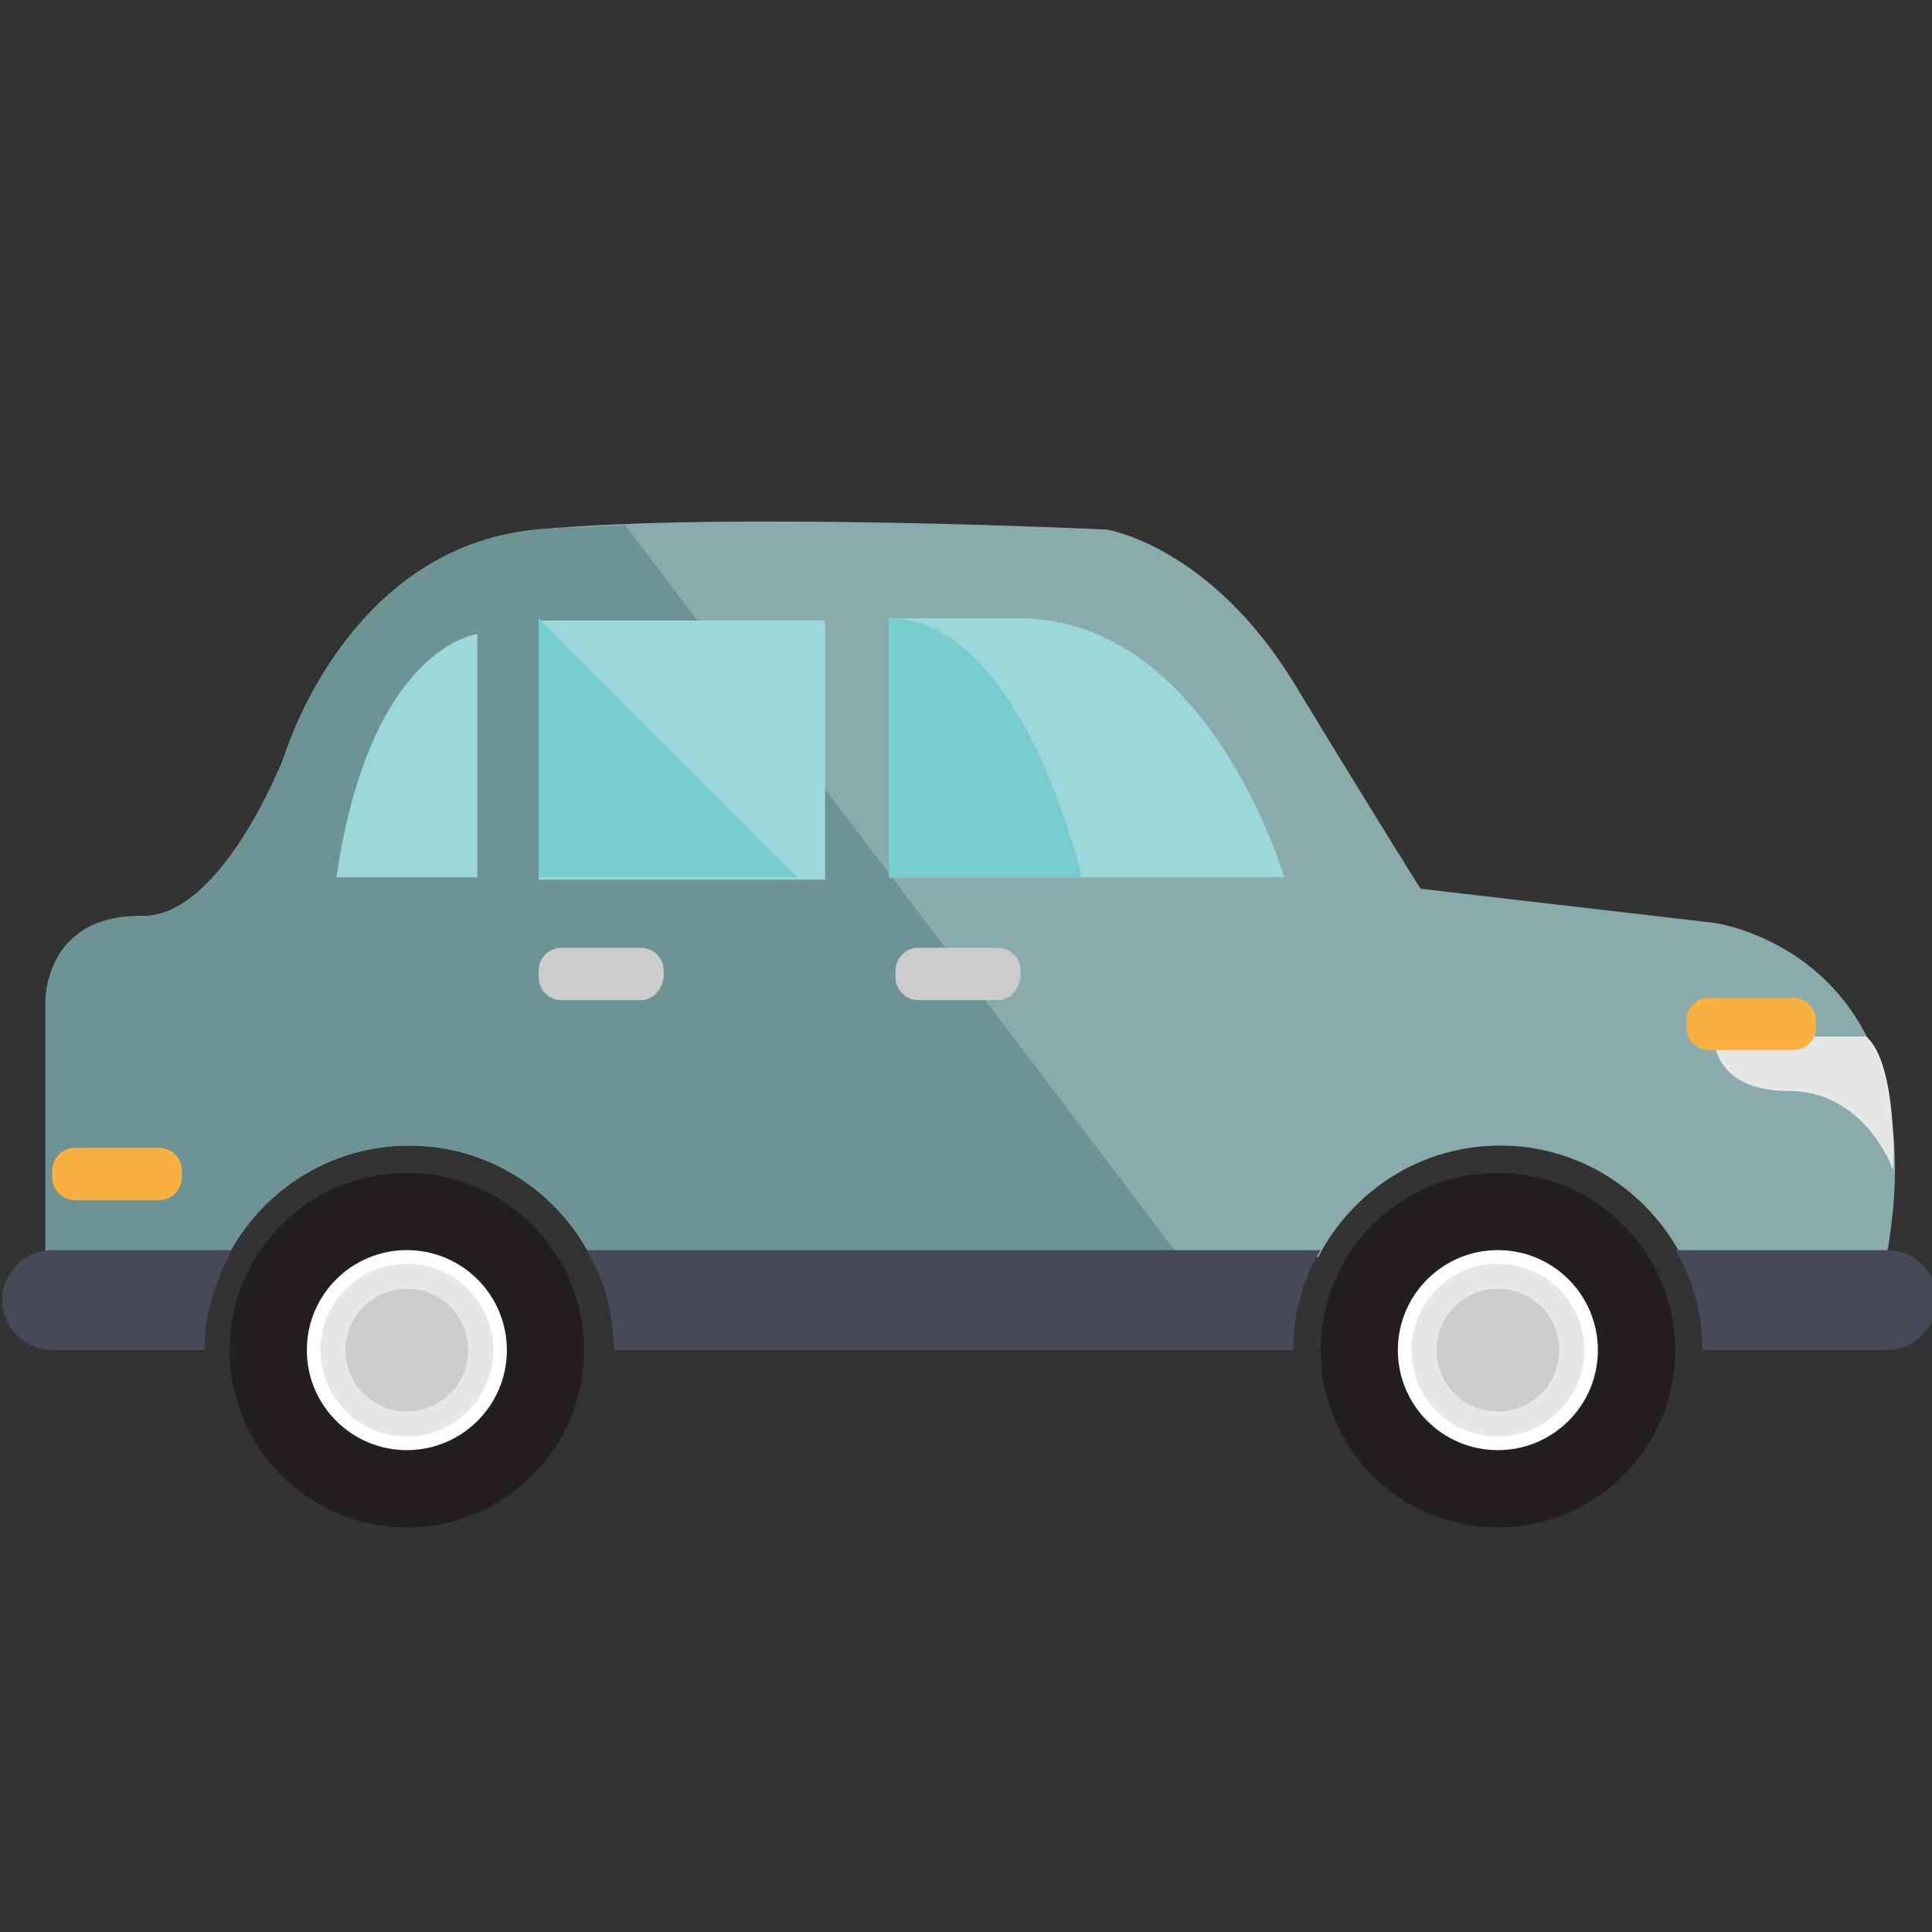 <?xml version="1.0" encoding="utf-8"?>
<!-- Generator: Adobe Illustrator 27.3.0, SVG Export Plug-In . SVG Version: 6.00 Build 0)  -->
<svg version="1.1" xmlns="http://www.w3.org/2000/svg" xmlns:xlink="http://www.w3.org/1999/xlink" x="0px" y="0px"
	 viewBox="0 0 85 85" style="enable-background:new 0 0 85 85;" xml:space="preserve">
<rect x="0" y="0" width="85" height="85" fill="#333333" stroke="none"/>
<style type="text/css">
	.st0{display:none;}
	.st1{display:inline;fill:#FFFFFF;}
	.st2{display:inline;fill:#71AE87;}
	.st3{display:inline;}
	.st4{fill:#DFDDE0;}
	.st5{fill:#E6E7E7;}
	.st6{display:inline;fill:#619473;}
	.st7{display:inline;fill:#669877;}
	.st8{fill:#FFFFFF;}
	.st9{fill:#8F1832;}
	.st10{fill:#BE202E;}
	.st11{fill:#F2F2F2;}
	.st12{fill:#F2B231;}
	.st13{fill:#669877;}
	.st14{fill:#71AE87;}
	.st15{opacity:0.3;fill:#FFFFFF;}
	.st16{display:inline;fill:#424143;}
	.st17{display:inline;fill:#CDCDD0;}
	.st18{display:inline;fill:#DFDDE0;}
	.st19{display:inline;fill:#89ABAC;}
	.st20{display:inline;fill:#647A8A;}
	.st21{display:inline;fill:#2C3B4E;}
	.st22{display:inline;opacity:0.3;}
	.st23{display:inline;opacity:0.5;fill:#ECF0F3;}
	.st24{display:inline;fill:#ECF0F3;}
	.st25{display:inline;opacity:0.3;fill:#71AE87;}
	.st26{display:inline;opacity:0.3;fill:#619473;}
	.st27{fill:#619473;}
	.st28{display:inline;opacity:0.3;fill:#FFFFFF;}
	.st29{fill:#464958;}
	.st30{fill:#C3C9C7;}
	.st31{fill:#2C3B4E;}
	.st32{fill:#CDCDD0;}
	.st33{fill:#89ABAC;}
	.st34{fill:#FFCF47;}
	.st35{fill:#D08529;}
	.st36{fill:#FFEFBE;}
	.st37{display:inline;fill:#679978;}
	.st38{fill:#E0DDE0;}
	.st39{fill:#2D3B4E;}
	.st40{fill:#FFD047;}
	.st41{fill:#F2B230;}
	.st42{fill:#FFF0C0;}
	.st43{display:inline;fill:#374D5E;}
	.st44{display:inline;fill:#2E3C4E;}
	.st45{fill:#679978;}
	.st46{fill:#6D9394;}
	.st47{fill:#231F20;}
	.st48{fill:#9CD8D9;}
	.st49{fill:#77CCCE;}
	.st50{fill:#CCCCCC;}
	.st51{fill:#FBB042;}
</style>
<g id="Layer_1" class="st0">
	<g>
		<circle class="st1" cx="42.4" cy="43.6" r="40.9"/>
		<path class="st2" d="M17.2,68.8c13.9,13.9,36.5,13.9,50.5,0c13.9-13.9,13.9-36.5,0-50.5c-13.9-13.9-36.5-13.9-50.5,0
			C3.2,32.3,3.2,54.9,17.2,68.8z M42.4,12.8c17,0,30.8,13.8,30.8,30.8c0,17-13.8,30.8-30.8,30.8c-17,0-30.8-13.8-30.8-30.8
			C11.7,26.6,25.5,12.8,42.4,12.8z M19.8,66.2L19.8,66.2L19.8,66.2L19.8,66.2z M65.1,20.9L65.1,20.9L65.1,20.9L65.1,20.9z
			 M19.8,20.9L19.8,20.9L19.8,20.9L19.8,20.9z"/>
		<g class="st3">
			<circle class="st4" cx="42.4" cy="43.6" r="26.3"/>
			<path class="st5" d="M23.8,24.9l37.3,37.3c10.3-10.3,10.3-27,0-37.3S34.1,14.7,23.8,24.9z"/>
		</g>
		<path class="st1" d="M58.6,33"/>
		<path class="st6" d="M55.9,29.7L34.8,50.8l-7.7-7.7c-1.4-1.4-3.7-1.4-5.1,0c-1.4,1.4-1.4,3.7,0,5.1l10.3,10.3
			c0.7,0.7,1.6,1.1,2.6,1.1c0.9,0,1.9-0.4,2.6-1.1L61,34.8c1.4-1.4,1.4-3.7,0-5.1C59.6,28.3,57.3,28.3,55.9,29.7L55.9,29.7z
			 M55.9,29.7"/>
		<path class="st7" d="M67.7,18.3c-7-7-16.1-10.5-25.2-10.5v4.9c17,0,30.8,13.8,30.8,30.8c0,17-13.8,30.8-30.8,30.8v4.9
			c9.1,0,18.3-3.5,25.2-10.5C81.6,54.9,81.6,32.3,67.7,18.3z M65.1,20.9L65.1,20.9L65.1,20.9L65.1,20.9z"/>
	</g>
	<g class="st3">
		<circle class="st8" cx="42.5" cy="43.8" r="40.9"/>
		<path class="st9" d="M17.3,69c13.9,13.9,36.5,13.9,50.5,0c13.9-13.9,13.9-36.5,0-50.5c-13.9-13.9-36.5-13.9-50.5,0
			C3.3,32.5,3.3,55.1,17.3,69z M42.5,13c17,0,30.8,13.8,30.8,30.8c0,17-13.8,30.8-30.8,30.8c-17,0-30.8-13.8-30.8-30.8
			C11.7,26.8,25.5,13,42.5,13z M19.9,66.4L19.9,66.4L19.9,66.4L19.9,66.4z M65.1,21.1L65.1,21.1L65.1,21.1L65.1,21.1z M19.9,21.1
			L19.9,21.1L19.9,21.1L19.9,21.1z"/>
		<g>
			<circle class="st4" cx="42.5" cy="43.8" r="26.3"/>
			<path class="st5" d="M23.9,25.1l37.3,37.3c10.3-10.3,10.3-27,0-37.3S34.2,14.9,23.9,25.1z"/>
		</g>
		<path class="st8" d="M58.7,33.2"/>
		<path class="st10" d="M67.7,18.5c-7-7-16.1-10.5-25.2-10.5V13c17,0,30.8,13.8,30.8,30.8c0,17-13.8,30.8-30.8,30.8v4.9
			c9.1,0,18.3-3.5,25.2-10.5C81.7,55.1,81.7,32.5,67.7,18.5z M65.1,21.1L65.1,21.1L65.1,21.1L65.1,21.1z"/>
		<path class="st9" d="M55.5,34.5l-3.8-3.8c-0.8-0.8-2.1-0.8-2.9,0L44,35.6c-0.8,0.8-2.1,0.8-2.9,0l-4.9-4.9c-0.8-0.8-2.1-0.8-2.9,0
			l-3.7,3.8c-0.8,0.8-0.8,2.1,0,2.9l4.9,4.9c0.8,0.8,0.8,2.1,0,2.9l-4.9,4.9c-0.8,0.8-0.8,2.1,0,2.9l3.8,3.8c0.8,0.8,2.1,0.8,2.9,0
			l4.9-4.9c0.8-0.8,2.1-0.8,2.9,0l4.9,4.9c0.8,0.8,2.1,0.8,2.9,0l3.7-3.8c0.8-0.8,0.8-2.1,0-2.9l-4.9-4.9c-0.8-0.8-0.8-2.1,0-2.9
			l4.9-4.9C56.3,36.6,56.3,35.3,55.5,34.5z"/>
	</g>
	<g class="st3">
		<g>
			<circle class="st8" cx="66.7" cy="66.6" r="16.6"/>
			
				<ellipse transform="matrix(0.707 -0.707 0.707 0.707 -27.554 66.689)" class="st11" cx="66.7" cy="66.6" rx="13.3" ry="13.3"/>
			<path class="st12" d="M77.6,55.7c-6-6-15.7-6-21.7,0c-6,6-6,15.7,0,21.7c6,6,15.7,6,21.7,0C83.6,71.5,83.6,61.7,77.6,55.7z
				 M57,76.4c-5.4-5.4-5.4-14.1,0-19.5c5.4-5.4,14.1-5.4,19.5,0c5.4,5.4,5.4,14.1,0,19.5C71.1,81.7,62.4,81.7,57,76.4z"/>
			<path class="st12" d="M66.7,52.8c-7.6,0-13.8,6.2-13.8,13.8c0,7.6,6.2,13.8,13.8,13.8s13.8-6.2,13.8-13.8
				C80.5,59,74.3,52.8,66.7,52.8z M66.7,79.9c-7.3,0-13.3-5.9-13.3-13.3c0-7.3,5.9-13.3,13.3-13.3C74,53.4,80,59.3,80,66.6
				C80,73.9,74,79.9,66.7,79.9z"/>
			<path class="st4" d="M76.1,57.2c-5.2-5.2-13.6-5.2-18.7,0c-5.2,5.2-5.2,13.6,0,18.7L76.1,57.2z"/>
		</g>
		<g>
			<g>
				<circle class="st8" cx="66" cy="66.6" r="4.7"/>
				<path class="st13" d="M73.8,65.6c-0.2-0.8-0.4-1.5-0.7-2.2l1.7-1.9l-1.7-2L71,60.9c-0.6-0.5-1.2-0.8-2-1.1l-0.1-2.6L66.2,57
					l-0.5,2.5c-0.8,0.2-1.5,0.4-2.2,0.7l-1.9-1.7l-2,1.7l1.4,2.2c-0.5,0.6-0.8,1.2-1.1,2l-2.6,0.1l-0.2,2.6l2.5,0.5
					c0.2,0.8,0.4,1.5,0.7,2.2l-1.7,1.9l1.7,1.9l2.2-1.4c0.6,0.5,1.2,0.8,2,1.1l0.1,2.6l2.6,0.2l0.5-2.5c0.8-0.2,1.5-0.4,2.2-0.7
					l1.9,1.7l2-1.7l-1.4-2.2c0.5-0.6,0.8-1.2,1.1-2l2.6-0.1l0.2-2.6L73.8,65.6z M68.8,66.8c-0.1,1.1-1.2,2-2.3,1.9
					c-1.1-0.1-2-1.2-1.9-2.3c0.1-1.1,1.2-2,2.3-1.9C68.1,64.7,68.9,65.7,68.8,66.8z"/>
				<path class="st14" d="M68.8,66.5c0,0.1,0,0.1,0,0.2c-0.1,1.1-1.2,2-2.3,1.9c-1.1-0.1-1.9-1-1.9-2.1h-7.5l0,0.6l2.5,0.5
					c0.2,0.8,0.4,1.5,0.7,2.2l-1.7,1.9l1.7,1.9l2.2-1.4c0.6,0.5,1.2,0.8,2,1.1l0.1,2.6l2.6,0.2l0.5-2.5c0.8-0.2,1.5-0.4,2.2-0.7
					l1.9,1.7l2-1.7l-1.4-2.2c0.5-0.6,0.8-1.2,1.1-2l2.6-0.1l0.2-2.2H68.8z"/>
			</g>
			<circle class="st15" cx="66.7" cy="66.5" r="6.2"/>
		</g>
	</g>
</g>
<g id="Layer_3" class="st0">
	<rect x="4.8" y="42.1" class="st6" width="61.4" height="32.7"/>
	<rect x="0" y="34.9" class="st16" width="70.9" height="39.9"/>
	<rect x="2.6" y="37.6" class="st17" width="65.8" height="34.5"/>
	<rect x="34.5" y="37.6" class="st18" width="33.9" height="34.5"/>
	<polygon class="st19" points="2.6,49 22.2,49 30.9,52 68.4,52 68.4,72.1 2.6,72.1 	"/>
	<rect x="4.8" y="44.9" class="st20" width="11.8" height="1.9"/>
	<rect x="43.3" y="43.7" class="st21" width="22.9" height="1.2"/>
	<rect x="43.3" y="41.5" class="st21" width="16.1" height="1.2"/>
	<g class="st22">
		<rect x="6.1" y="51.4" class="st8" width="1.4" height="2.1"/>
		<rect x="7.7" y="51.4" class="st8" width="1.4" height="2.1"/>
		<rect x="9.3" y="51.4" class="st8" width="1.4" height="2.1"/>
		<rect x="10.9" y="51.4" class="st8" width="1.4" height="2.1"/>
		<rect x="12.4" y="51.4" class="st8" width="1.4" height="2.1"/>
		<rect x="14" y="51.4" class="st8" width="1.4" height="2.1"/>
	</g>
	<rect x="5.8" y="57.3" class="st23" width="19" height="1.2"/>
	<rect x="34.5" y="57.3" class="st23" width="6.4" height="1.2"/>
	<rect x="5.8" y="65.1" class="st23" width="11.9" height="1.2"/>
	<rect x="5.8" y="59.8" class="st24" width="35.1" height="1.2"/>
	<rect x="5.8" y="67.4" class="st24" width="17.3" height="1.2"/>
	<rect x="34.5" y="67.4" class="st24" width="11" height="1.2"/>
	<rect x="45.5" y="55.5" class="st24" width="19.6" height="5.5"/>
	<circle class="st25" cx="10.6" cy="43.2" r="4.6"/>
	<circle class="st26" cx="10.6" cy="43.2" r="3.3"/>
	<g class="st3">
		<rect x="52.7" y="65.7" class="st27" width="1.2" height="3.2"/>
		<rect x="54.2" y="65.7" class="st27" width="0.6" height="3.2"/>
		<rect x="55.8" y="65.7" class="st27" width="1.2" height="3.2"/>
		<rect x="57.4" y="65.7" class="st27" width="1.2" height="3.2"/>
		<rect x="58.9" y="65.7" class="st27" width="0.6" height="3.2"/>
		<rect x="59.9" y="65.7" class="st27" width="0.6" height="3.2"/>
		<rect x="61.5" y="65.7" class="st27" width="1.2" height="3.2"/>
		<rect x="63.3" y="65.7" class="st27" width="1.2" height="3.2"/>
	</g>
	<rect x="50.2" y="56.1" class="st1" width="14.2" height="4.4"/>
	
		<rect x="57.6" y="25" transform="matrix(0.707 0.707 -0.707 0.707 45.799 -31.449)" class="st18" width="6.5" height="29.1"/>
	<circle class="st28" cx="10.7" cy="43.2" r="2.6"/>
	<g class="st3">
		<g>
			<g>
				<path class="st29" d="M70.1,18.6L46.9,41.8l-0.7,10.9L57.1,52l23.2-23.2L70.1,18.6z M53.5,48.4l-3-3l0,0l0.1-2.2L69.8,24
					l5.1,5.1L55.8,48.2L53.5,48.4z"/>
				
					<rect x="76.3" y="13.7" transform="matrix(0.707 -0.707 0.707 0.707 8.018 61.252)" class="st29" width="3.3" height="14.4"/>
			</g>
			<polygon class="st30" points="51.3,46.1 50.5,45.4 50.7,43.1 50.7,43.1 69.8,24 71.6,25.9 			"/>
		</g>
		<polygon class="st31" points="75.2,23.7 72.3,26.6 74.9,29.1 55.8,48.2 53.5,48.4 52,46.9 46.2,52.7 46.2,52.7 57.1,52 80.3,28.8 
					"/>
		
			<rect x="76.9" y="21.8" transform="matrix(0.707 0.707 -0.707 0.707 40.19 -50.037)" class="st31" width="7.2" height="3.3"/>
	</g>
</g>
<g id="Layer_5" class="st0">
	<path class="st6" d="M49.4,60.7l-0.1-0.6c0,0,0-0.1-0.1-0.1c0,0-0.1,0-0.1,0l0,0l0,0c0,0,0,0-0.1,0c0,0-0.1,0-0.1,0
		c0,0-0.1,0-0.1,0c0,0-0.1,0-0.1,0c0,0-0.1,0-0.1,0c-0.3,0-0.6-0.1-0.9-0.3c-0.3-0.2-0.5-0.4-0.6-0.7h1.5c0,0,0.1,0,0.1,0
		c0,0,0,0,0-0.1l0.1-0.4c0,0,0-0.1,0-0.1c0,0-0.1,0-0.1,0h-1.8c0-0.1,0-0.1,0-0.2c0-0.1,0-0.2,0-0.2h1.9c0.1,0,0.1,0,0.1-0.1
		l0.1-0.4c0,0,0-0.1,0-0.1c0,0-0.1,0-0.1,0H47c0.1-0.3,0.3-0.5,0.6-0.7c0.3-0.2,0.5-0.2,0.9-0.2c0,0,0,0,0.1,0c0.1,0,0.1,0,0.1,0
		c0,0,0,0,0.1,0c0.1,0,0.1,0,0.1,0l0.1,0c0,0,0,0,0,0l0,0c0,0,0.1,0,0.1,0c0,0,0,0,0.1-0.1l0.2-0.6c0,0,0-0.1,0-0.1
		c0,0,0-0.1-0.1-0.1c-0.2-0.1-0.5-0.1-0.8-0.1c-0.6,0-1.1,0.2-1.5,0.5c-0.5,0.3-0.8,0.8-0.9,1.3h-0.4c0,0-0.1,0-0.1,0
		c0,0,0,0.1,0,0.1v0.4c0,0,0,0.1,0,0.1c0,0,0.1,0,0.1,0h0.3c0,0.1,0,0.2,0,0.2c0,0.1,0,0.1,0,0.2h-0.3c0,0-0.1,0-0.1,0
		c0,0,0,0.1,0,0.1V59c0,0,0,0.1,0,0.1c0,0,0.1,0,0.1,0H46c0.2,0.6,0.5,1,0.9,1.4c0.5,0.3,1,0.5,1.6,0.5c0,0,0.1,0,0.1,0
		c0.1,0,0.1,0,0.1,0c0,0,0.1,0,0.1,0c0,0,0.1,0,0.1,0c0,0,0.1,0,0.1,0c0,0,0.1,0,0.1,0c0,0,0,0,0.1,0c0,0,0,0,0,0l0,0
		C49.3,60.8,49.4,60.8,49.4,60.7C49.4,60.7,49.4,60.7,49.4,60.7z"/>
</g>
<g id="Layer_4" class="st0">
	<g>
		<g class="st3">
			<path class="st4" d="M65.3,73.8v-2h4.9v-2h-4.9v-2h4.9v-2h-4.9v-2h4.9v-2h-4.9v-2h4.9v-8.6h-4.9v4.6h-4.2L61,56v22.4h9.3v-4.6
				H65.3z M65.3,73.8"/>
			<path class="st32" d="M79.5,73.8V51.3h-9.3v4.6h4.9v2h-4.9v2h4.9v2h-4.9v2h4.9v2h-4.9v12.6h6.2C76.1,76.4,77.1,74.1,79.5,73.8z"
				/>
			<path class="st33" d="M64.3,73v-2h4.9v-2h-4.9v-2h4.9v-2h-4.9v-2h4.9v-2h-4.9v-2h4.9v-8.6h-4.9v4.6h-4.2L60,55.2v22.4h9.3V73
				H64.3z M64.3,73"/>
			<polygon class="st31" points="69.3,50.5 69.3,55.1 74.2,55.1 74.2,57.1 69.3,57.1 69.3,59.1 74.2,59.1 74.2,61.1 69.3,61.1 
				69.3,63.1 74.2,63.1 74.2,65.1 69.3,65.1 69.3,65.1 69.3,71.8 69.3,71.8 69.3,77.7 78.5,77.7 78.5,50.5 			"/>
			<path class="st32" d="M61.9,70.9v-2h4.9v-2h-4.9v-2h4.9v-2h-4.9v-2h4.9v-2h-4.9v-2h4.9v-8.6h-4.9l0,0l-4.3,4.8l0,0v22.4h9.3v-4.6
				H61.9z M61.9,70.9"/>
			<rect x="66.8" y="53" class="st8" width="4.9" height="2"/>
			<rect x="61.9" y="68.9" class="st8" width="4.9" height="2"/>
			<rect x="61.9" y="57" class="st8" width="9.9" height="2"/>
			<rect x="61.9" y="61" class="st8" width="9.9" height="2"/>
			<rect x="61.9" y="64.9" class="st8" width="5.1" height="2"/>
			<polygon class="st4" points="66.8,48.4 66.8,53 71.7,53 71.7,55 66.8,55 66.8,57 71.7,57 71.7,59 66.8,59 66.8,61 71.7,61 
				71.7,63 66.8,63 66.8,63 66.8,69.7 66.8,69.7 66.8,75.5 76.1,75.5 76.1,48.4 			"/>
		</g>
		<g class="st3">
			<polygon class="st34" points="74.9,77.1 74.1,83.8 77.3,80.9 80.5,83.8 79.9,77.2 			"/>
			<polygon class="st12" points="74.9,77.3 74.7,78.9 75.7,79.9 77.3,79.3 78.9,79.9 80,78.7 79.8,77.3 			"/>
			<g>
				<polygon class="st35" points="81.6,77.4 79.9,77.7 78.9,79 77.3,78.4 75.7,79 74.7,77.7 73,77.4 72.8,75.8 71.4,74.7 72.1,73.2 
					71.4,71.6 72.8,70.6 73,68.9 74.7,68.6 75.7,67.3 77.3,67.9 78.9,67.3 79.9,68.6 81.6,68.9 81.8,70.6 83.2,71.6 82.5,73.2 
					83.2,74.7 81.8,75.8 				"/>
				<circle class="st12" cx="77.3" cy="73.2" r="3.7"/>
				<circle class="st34" cx="77.3" cy="73.2" r="2.7"/>
				<circle class="st36" cx="78.3" cy="71.7" r="1.3"/>
			</g>
		</g>
	</g>
	<g id="Layer_4_00000111178855707996690740000002448580150431942284_">
		<path class="st2" d="M-32.3,56.9L-32.3,56.9L-32.3,56.9c-0.3-0.5-0.7-0.9-1-1.3c-0.1-0.1-0.2-0.3-0.3-0.3
			c-0.3-0.3-0.5-0.6-0.9-0.9c-0.1-0.1-0.3-0.3-0.3-0.3c-0.3-0.3-0.6-0.5-0.9-0.8c-0.1-0.1-0.3-0.2-0.3-0.3c-0.5-0.3-0.9-0.7-1.3-0.9
			l0,0l0,0c-3.3,1.4-7.1,2.3-10.9,2.4c0,0,0,0-0.1,0v14.4v3.9l0,0v9h2.4c10.6-0.3,18.9-3.1,18.9-6.6v-2.6
			C-27,66.7-29,61.1-32.3,56.9z"/>
		<path class="st37" d="M-59.7,37.7c0,1.1,0.2,2.2,0.5,3.3c0.1,0.3,0.2,0.6,0.3,0.9c0,0.1,0.1,0.1,0.1,0.2c1.7,3.9,5.8,6.8,10.6,6.8
			V26.7C-54.6,26.7-59.7,31.7-59.7,37.7z"/>
		<path class="st2" d="M-48.2,48.8L-48.2,48.8c6.4,0,11.4-5,11.4-11.1s-5.2-11-11.5-11c0,0,0,0-0.1,0v22.1
			C-48.3,48.8-48.2,48.8-48.2,48.8L-48.2,48.8z"/>
		<path class="st37" d="M-48.3,54.4c-3.9,0-7.7-0.9-11.1-2.3c-6.2,4.3-10.2,11.9-10.2,20.8v2.6c0,3.3,7.8,6.1,18,6.5h3.3v-9v-4V54.4
			L-48.3,54.4z"/>
		<g>
			<path class="st37" d="M-67.2,140.1L-67.2,140.1C-67.2,140-67.2,140-67.2,140.1c-0.4-0.5-0.7-0.8-1-1.2c-0.1-0.1-0.2-0.2-0.3-0.3
				c-0.3-0.3-0.5-0.6-0.8-0.8c-0.1-0.1-0.2-0.2-0.4-0.3c-0.3-0.3-0.6-0.5-0.8-0.8c-0.1-0.1-0.2-0.2-0.3-0.3
				c-0.4-0.3-0.8-0.6-1.2-0.9l0,0l0,0c-3.2,1.4-6.8,2.3-10.5,2.3c0,0,0,0-0.1,0v13.8v3.9l0,0v8.7h2.3c10.2-0.4,18.1-3,18.1-6.3v-2.4
				C-62.2,149.5-64.1,144.2-67.2,140.1z"/>
			<path class="st2" d="M-93.6,121.7c0,1.1,0.2,2.2,0.5,3.2c0.1,0.3,0.2,0.5,0.3,0.8c0,0.1,0,0.1,0.1,0.2c1.7,3.8,5.5,6.5,10.1,6.5
				v-21.3C-88.7,111.1-93.6,115.9-93.6,121.7z"/>
			<path class="st37" d="M-82.5,132.3L-82.5,132.3c6,0,10.9-4.8,10.9-10.6c0-5.9-4.9-10.6-11-10.6c0,0,0,0-0.1,0v21.2
				C-82.6,132.3-82.6,132.3-82.5,132.3C-82.6,132.3-82.5,132.3-82.5,132.3z"/>
			<path class="st2" d="M-82.7,137.7c-3.8,0-7.3-0.8-10.6-2.2c-5.9,4.1-9.8,11.5-9.8,19.9v2.5c0,3.2,7.5,5.8,17.2,6.3h3.2v-8.7v-3.9
				V137.7C-82.6,137.7-82.7,137.7-82.7,137.7z"/>
		</g>
		<g>
			<g class="st3">
				<path class="st38" d="M-25.9,165.4v-2.5h6.1v-2.5h-6.1v-2.5h6.1v-2.5h-6.1v-2.5h6.1v-2.5h-6.1v-2.2h6.1v-10.6h-6.1v5.7h-5.2
					l-0.1,0.1v27.7h11.5v-5.7L-25.9,165.4L-25.9,165.4z"/>
				<path class="st32" d="M-8.3,165.4v-27.9h-11.5v5.7h6.1v2.5h-6.1v2.5h6.1v2.5h-6.1v2.5h6.1v2.5h-6.1v15.6h7.7
					C-12.6,168.7-11.3,165.8-8.3,165.4z"/>
				<path class="st33" d="M-27.1,164.4v-2.5h6.1v-2.5h-6.1v-2.5h6.1v-2.5h-6.1v-2.2h6.1v-2.5h-6.1v-2.5h6.1v-10.6h-6.1v5.7h-5.2
					l-0.1,0.1v27.8h11.5v-5.7h-6.2V164.4z"/>
				<polygon class="st39" points="-21,136.6 -21,142.3 -14.8,142.3 -14.8,144.8 -21,144.8 -21,147.2 -14.8,147.2 -14.8,149.7 
					-21,149.7 -21,152.2 -14.8,152.2 -14.8,154.6 -21,154.6 -21,154.6 -21,163 -21,163 -21,170.2 -9.5,170.2 -9.5,136.6 				"/>
				<path class="st32" d="M-30.1,161.8v-2.5h6.1v-2.5h-6.1v-2.5h6.1v-2.5h-6.1v-2.5h6.1v-2.5h-6.1v-2.5h6.1v-10.6h-6.1l0,0l-5.3,5.9
					l0,0v27.7h11.5v-5.7h-6.2V161.8z"/>
				<rect x="-24" y="139.7" class="st8" width="6.1" height="2.5"/>
				<rect x="-30.1" y="159.4" class="st8" width="6.1" height="2.5"/>
				<rect x="-30.1" y="144.7" class="st8" width="12.2" height="2.5"/>
				<rect x="-30.1" y="149.6" class="st8" width="12.2" height="2.5"/>
				<rect x="-30.1" y="154.5" class="st8" width="6.2" height="2.5"/>
				<polygon class="st38" points="-24,134 -24,139.7 -17.9,139.7 -17.9,142.2 -24,142.2 -24,144.7 -17.9,144.7 -17.9,147.1 
					-24,147.1 -24,149.6 -17.9,149.6 -17.9,152 -24,152 -24,152 -24,160.4 -24,160.4 -24,167.6 -12.5,167.6 -12.5,134 				"/>
			</g>
			<g class="st3">
				<polygon class="st40" points="-14,169.5 -15,177.8 -11,174.2 -7.1,177.8 -7.9,169.6 				"/>
				<polygon class="st41" points="-14,169.8 -14.3,171.7 -13,172.9 -11,172.1 -9.1,172.9 -7.7,171.5 -7.9,169.8 				"/>
				<g>
					<polygon class="st35" points="-5.8,169.9 -7.8,170.2 -9.1,171.8 -11,171 -13,171.8 -14.3,170.2 -16.3,169.9 -16.6,167.8 
						-18.3,166.6 -17.5,164.6 -18.3,162.7 -16.6,161.4 -16.3,159.3 -14.3,159 -13,157.4 -11,158.2 -9.1,157.4 -7.8,159 -5.8,159.3 
						-5.5,161.4 -3.8,162.7 -4.6,164.6 -3.8,166.6 -5.5,167.8 					"/>
					<circle class="st41" cx="-11" cy="164.6" r="4.6"/>
					<circle class="st40" cx="-11" cy="164.6" r="3.4"/>
					<circle class="st42" cx="-9.8" cy="162.8" r="1.6"/>
				</g>
			</g>
		</g>
		<path class="st43" d="M-65,74.5L-65,74.5C-65,74.4-65,74.4-65,74.5c-0.3-0.5-0.7-0.9-1-1.3c-0.1-0.1-0.2-0.3-0.3-0.3
			c-0.3-0.3-0.5-0.6-0.9-0.9c-0.1-0.1-0.3-0.3-0.3-0.3c-0.3-0.3-0.6-0.5-0.9-0.8c-0.1-0.1-0.3-0.2-0.3-0.3c-0.5-0.3-0.9-0.7-1.3-0.9
			l0,0l0,0c-3.3,1.4-7.1,2.3-10.9,2.4c0,0,0,0-0.1,0v14.4v3.9l0,0v9h2.4c10.6-0.3,18.9-3.1,18.9-6.6v-2.6
			C-59.7,84.3-61.7,78.7-65,74.5z"/>
		<path class="st44" d="M-92.4,55.3c0,1.1,0.2,2.2,0.5,3.3c0.1,0.3,0.2,0.6,0.3,0.9c0,0.1,0.1,0.1,0.1,0.2c1.7,3.9,5.8,6.8,10.6,6.8
			V44.3C-87.3,44.3-92.4,49.3-92.4,55.3z"/>
		<path class="st43" d="M-80.9,66.4L-80.9,66.4c6.4,0,11.4-5,11.4-11.1s-5.2-11-11.5-11c0,0,0,0-0.1,0v22.1
			C-81,66.4-80.9,66.4-80.9,66.4L-80.9,66.4z"/>
		<path class="st44" d="M-81,71.9c-3.9,0-7.7-0.9-11.1-2.3c-6.2,4.3-10.2,12-10.2,20.8V93c0,3.3,7.8,6.1,18,6.5h3.3v-9v-4V71.9
			L-81,71.9z"/>
	</g>
	<g>
		<path class="st37" d="M-68.2,123.9L-68.2,123.9C-68.2,123.8-68.2,123.8-68.2,123.9c-0.4-0.5-0.7-0.8-1-1.2
			c-0.1-0.1-0.2-0.2-0.3-0.3c-0.3-0.3-0.5-0.6-0.8-0.8c-0.1-0.1-0.2-0.2-0.4-0.3c-0.3-0.3-0.6-0.5-0.8-0.8c-0.1-0.1-0.2-0.2-0.3-0.3
			c-0.4-0.3-0.8-0.6-1.2-0.9l0,0l0,0c-3.2,1.4-6.8,2.3-10.5,2.3c0,0,0,0-0.1,0v13.8v3.9l0,0v8.7h2.3c10.2-0.4,18.1-3,18.1-6.3v-2.4
			C-63.2,133.3-65.1,128-68.2,123.9z"/>
		<path class="st2" d="M-94.6,105.5c0,1.1,0.2,2.2,0.5,3.2c0.1,0.3,0.2,0.5,0.3,0.8c0,0.1,0,0.1,0.1,0.2c1.7,3.8,5.5,6.5,10.1,6.5
			V94.9C-89.7,94.9-94.6,99.7-94.6,105.5z"/>
		<path class="st37" d="M-83.5,116.1L-83.5,116.1c6,0,10.9-4.8,10.9-10.6c0-5.9-4.9-10.6-11-10.6c0,0,0,0-0.1,0v21.2
			C-83.6,116.1-83.6,116.1-83.5,116.1C-83.6,116.1-83.5,116.1-83.5,116.1z"/>
		<path class="st2" d="M-83.7,121.5c-3.8,0-7.3-0.8-10.6-2.2c-5.9,4.1-9.8,11.5-9.8,19.9v2.5c0,3.2,7.5,5.8,17.2,6.3h3.2v-8.7v-3.9
			V121.5C-83.6,121.5-83.7,121.5-83.7,121.5z"/>
	</g>
	<g>
		<g class="st3">
			<path class="st38" d="M-26.9,149.2v-2.5h6.1v-2.5h-6.1v-2.5h6.1v-2.5h-6.1v-2.5h6.1v-2.5h-6.1V132h6.1v-10.6h-6.1v5.7h-5.2
				l-0.1,0.1v27.7h11.5v-5.7L-26.9,149.2L-26.9,149.2z"/>
			<path class="st32" d="M-9.3,149.2v-27.9h-11.5v5.7h6.1v2.5h-6.1v2.5h6.1v2.5h-6.1v2.5h6.1v2.5h-6.1v15.6h7.7
				C-13.6,152.5-12.3,149.6-9.3,149.2z"/>
			<path class="st33" d="M-28.1,148.2v-2.5h6.1v-2.5h-6.1v-2.5h6.1v-2.5h-6.1V136h6.1v-2.5h-6.1V131h6.1v-10.6h-6.1v5.7h-5.2
				l-0.1,0.1V154h11.5v-5.7h-6.2V148.2z"/>
			<polygon class="st39" points="-22,120.4 -22,126.1 -15.8,126.1 -15.8,128.6 -22,128.6 -22,131 -15.8,131 -15.8,133.5 -22,133.5 
				-22,136 -15.8,136 -15.8,138.4 -22,138.4 -22,138.4 -22,146.8 -22,146.8 -22,154 -10.5,154 -10.5,120.4 			"/>
			<path class="st32" d="M-31.1,145.6v-2.5h6.1v-2.5h-6.1v-2.5h6.1v-2.5h-6.1v-2.5h6.1v-2.5h-6.1v-2.5h6.1v-10.6h-6.1l0,0l-5.3,5.9
				l0,0v27.7h11.5v-5.7h-6.2V145.6z"/>
			<rect x="-25" y="123.5" class="st8" width="6.1" height="2.5"/>
			<rect x="-31.1" y="143.2" class="st8" width="6.1" height="2.5"/>
			<rect x="-31.1" y="128.5" class="st8" width="12.2" height="2.5"/>
			<rect x="-31.1" y="133.4" class="st8" width="12.2" height="2.5"/>
			<rect x="-31.1" y="138.3" class="st8" width="6.2" height="2.5"/>
			<polygon class="st38" points="-25,117.8 -25,123.5 -18.9,123.5 -18.9,126 -25,126 -25,128.5 -18.9,128.5 -18.9,130.9 -25,130.9 
				-25,133.4 -18.9,133.4 -18.9,135.8 -25,135.8 -25,135.8 -25,144.2 -25,144.2 -25,151.4 -13.5,151.4 -13.5,117.8 			"/>
		</g>
		<g class="st3">
			<polygon class="st40" points="-15,153.3 -16,161.6 -12,158 -8.1,161.6 -8.9,153.4 			"/>
			<polygon class="st41" points="-15,153.6 -15.3,155.5 -14,156.7 -12,155.9 -10.1,156.7 -8.7,155.3 -8.9,153.6 			"/>
			<g>
				<polygon class="st35" points="-6.8,153.7 -8.8,154 -10.1,155.6 -12,154.8 -14,155.6 -15.3,154 -17.3,153.7 -17.6,151.6 
					-19.3,150.4 -18.5,148.4 -19.3,146.5 -17.6,145.2 -17.3,143.1 -15.3,142.8 -14,141.2 -12,142 -10.1,141.2 -8.8,142.8 
					-6.8,143.1 -6.5,145.2 -4.8,146.5 -5.6,148.4 -4.8,150.4 -6.5,151.6 				"/>
				<circle class="st41" cx="-12" cy="148.4" r="4.6"/>
				<circle class="st40" cx="-12" cy="148.4" r="3.4"/>
				<circle class="st42" cx="-10.8" cy="146.6" r="1.6"/>
			</g>
		</g>
	</g>
	<g class="st3">
		<path class="st45" d="M74.8,34.1C74.8,34.1,74.8,34.1,74.8,34.1C74.8,34.1,74.8,34,74.8,34.1c-0.4-0.5-0.7-0.9-1.1-1.3
			c-0.1-0.1-0.2-0.2-0.3-0.4c-0.3-0.3-0.6-0.6-0.9-0.9c-0.1-0.1-0.3-0.3-0.4-0.4c-0.3-0.3-0.6-0.6-0.9-0.8c-0.1-0.1-0.2-0.2-0.4-0.3
			c-0.4-0.3-0.9-0.7-1.3-1c0,0,0,0,0,0c0,0,0,0,0,0c-3.5,1.6-7.4,2.5-11.5,2.5c0,0,0,0-0.1,0v15.1v4.3h0v9.6h2.5
			C71.6,60,80.3,57,80.3,53.5v-2.7C80.3,44.4,78.2,38.6,74.8,34.1z"/>
		<path class="st14" d="M45.9,14c0,1.2,0.2,2.4,0.5,3.5c0.1,0.3,0.2,0.6,0.3,0.9c0,0.1,0,0.1,0.1,0.2c1.8,4.2,6.1,7.1,11,7.1V2.4
			C51.3,2.4,45.9,7.6,45.9,14z"/>
		<path class="st45" d="M58,25.6L58,25.6c6.6,0,12-5.2,12-11.6c0-6.4-5.4-11.6-12-11.6c0,0,0,0-0.1,0v23.2
			C57.9,25.6,57.9,25.6,58,25.6C58,25.6,58,25.6,58,25.6z"/>
		<path class="st14" d="M57.9,31.4c-4.1,0-8-0.9-11.6-2.5c-6.4,4.5-10.7,12.6-10.7,21.8v2.7c0,3.5,8.2,6.3,18.8,6.9h3.5v-9.6v-4.2
			L57.9,31.4C57.9,31.4,57.9,31.4,57.9,31.4z"/>
	</g>
	<path class="st44" d="M42.8,51.8C42.8,51.8,42.8,51.8,42.8,51.8C42.8,51.8,42.7,51.8,42.8,51.8c-0.4-0.5-0.7-0.9-1.1-1.3
		c-0.1-0.1-0.2-0.2-0.3-0.4c-0.3-0.3-0.6-0.6-0.9-0.9c-0.1-0.1-0.3-0.3-0.4-0.4c-0.3-0.3-0.6-0.6-0.9-0.8c-0.1-0.1-0.2-0.2-0.4-0.3
		c-0.4-0.3-0.9-0.7-1.3-1c0,0,0,0,0,0c0,0,0,0,0,0c-3.5,1.6-7.4,2.5-11.5,2.5c0,0,0,0-0.1,0v15.1v4.3h0v9.6h2.5
		c11.2-0.4,19.8-3.3,19.8-6.9v-2.7C48.2,62.1,46.2,56.3,42.8,51.8z"/>
	<path class="st43" d="M13.9,31.7c0,1.2,0.2,2.4,0.5,3.5c0.1,0.3,0.2,0.6,0.3,0.9c0,0.1,0,0.1,0.1,0.2c1.8,4.2,6.1,7.1,11,7.1V20.1
		C19.3,20.2,13.9,25.3,13.9,31.7z"/>
	<path class="st44" d="M26,43.3L26,43.3c6.6,0,12-5.2,12-11.6c0-6.4-5.4-11.6-12-11.6c0,0,0,0-0.1,0v23.2
		C25.9,43.3,25.9,43.3,26,43.3C26,43.3,26,43.3,26,43.3z"/>
	<path class="st43" d="M25.8,49.2c-4.1,0-8-0.9-11.6-2.5C7.8,51.2,3.5,59.3,3.5,68.5v2.7c0,3.5,8.2,6.3,18.8,6.9h3.5v-9.6v-4.2
		L25.8,49.2C25.9,49.2,25.8,49.2,25.8,49.2z"/>
</g>
<g id="Layer_6">
	<g>
		<path class="st33" d="M2.3,55.3H10c1.5-2.9,4.5-4.9,8-4.9s6.5,2,8,4.9h32c1.5-2.9,4.5-4.9,8-4.9s6.5,2,8,4.9H83c0,0,0,0,0,0
			c2.4-13.4-7.6-14.7-7.6-14.7l-12.9-1.5c0,0-1.9-3-5.6-9.1c-3.7-6-8.2-6.7-8.2-6.7s-16.7-0.8-25.1,0c-8.4,0.8-11.1,10-11.1,10
			s-2.7,7-6.2,7C1.9,40.3,2,44.1,2,44.1l0,11.2C2.1,55.3,2.2,55.3,2.3,55.3z"/>
		<path class="st46" d="M27.5,23.1c-1.4,0.1-2.8,0.1-3.9,0.2c-8.4,0.8-11.1,10-11.1,10s-2.7,7-6.2,7C1.9,40.2,2,44.1,2,44.1l0,11.2
			c0.1,0,0.3,0,0.4,0H10c1.5-2.9,4.5-4.9,8-4.9s6.5,2,8,4.9h25.9L27.5,23.1z"/>
		<circle class="st47" cx="17.9" cy="59.4" r="7.8"/>
		<circle class="st8" cx="17.9" cy="59.4" r="4.4"/>
		<circle class="st5" cx="17.9" cy="59.4" r="3.8"/>
		<circle class="st47" cx="65.9" cy="59.4" r="7.8"/>
		<circle class="st8" cx="65.9" cy="59.4" r="4.4"/>
		<circle class="st5" cx="65.9" cy="59.4" r="3.8"/>
		<g>
			<path class="st29" d="M10.2,55H2.3c-1.2,0-2.2,1-2.2,2.2v0c0,1.2,1,2.2,2.2,2.2H9C9,57.8,9.5,56.3,10.2,55z"/>
			<path class="st29" d="M56.9,59.4c0-1.6,0.4-3.1,1.2-4.4H25.8c0.8,1.3,1.2,2.8,1.2,4.4H56.9z"/>
			<path class="st29" d="M83,55h-9.3c0.8,1.3,1.2,2.8,1.2,4.4H83c1.2,0,2.2-1,2.2-2.2v0C85.2,55.9,84.2,55,83,55z"/>
		</g>
		<g>
			<rect x="23.7" y="27.3" class="st48" width="12.6" height="11.4"/>
			<path class="st48" d="M14.8,38.6H21V27.9C21,27.9,16.3,28.4,14.8,38.6z"/>
			<path class="st48" d="M39.1,27.2v11.4h17.4c0,0-3.3-11.4-11.7-11.4S39.1,27.2,39.1,27.2z"/>
			<polygon class="st49" points="23.7,27.2 35.1,38.6 23.7,38.6 			"/>
			<path class="st49" d="M39.1,27.2v11.4l8.5,0C47.6,38.6,45,27.2,39.1,27.2z"/>
		</g>
		<path class="st50" d="M28.2,44h-3.5c-0.5,0-1-0.4-1-1v-0.3c0-0.5,0.4-1,1-1h3.5c0.5,0,1,0.4,1,1V43C29.1,43.6,28.7,44,28.2,44z"/>
		<path class="st50" d="M43.9,44h-3.5c-0.5,0-1-0.4-1-1v-0.3c0-0.5,0.4-1,1-1h3.5c0.5,0,1,0.4,1,1V43C44.8,43.6,44.4,44,43.9,44z"/>
		<circle class="st50" cx="17.9" cy="59.4" r="2.7"/>
		<circle class="st50" cx="65.9" cy="59.4" r="2.7"/>
		<path class="st5" d="M82.1,45.6h-6.7c0,0-0.1,2.4,3.3,2.4s4.6,3.5,4.6,3.5S83.5,46.8,82.1,45.6z"/>
		<path class="st51" d="M78.9,46.2h-3.7c-0.5,0-1-0.4-1-1v-0.3c0-0.5,0.4-1,1-1h3.7c0.5,0,1,0.4,1,1v0.3
			C79.9,45.8,79.4,46.2,78.9,46.2z"/>
		<path class="st51" d="M7,52.8H3.3c-0.5,0-1-0.4-1-1v-0.3c0-0.5,0.4-1,1-1H7c0.5,0,1,0.4,1,1v0.3C8,52.3,7.6,52.8,7,52.8z"/>
	</g>
</g>
</svg>
